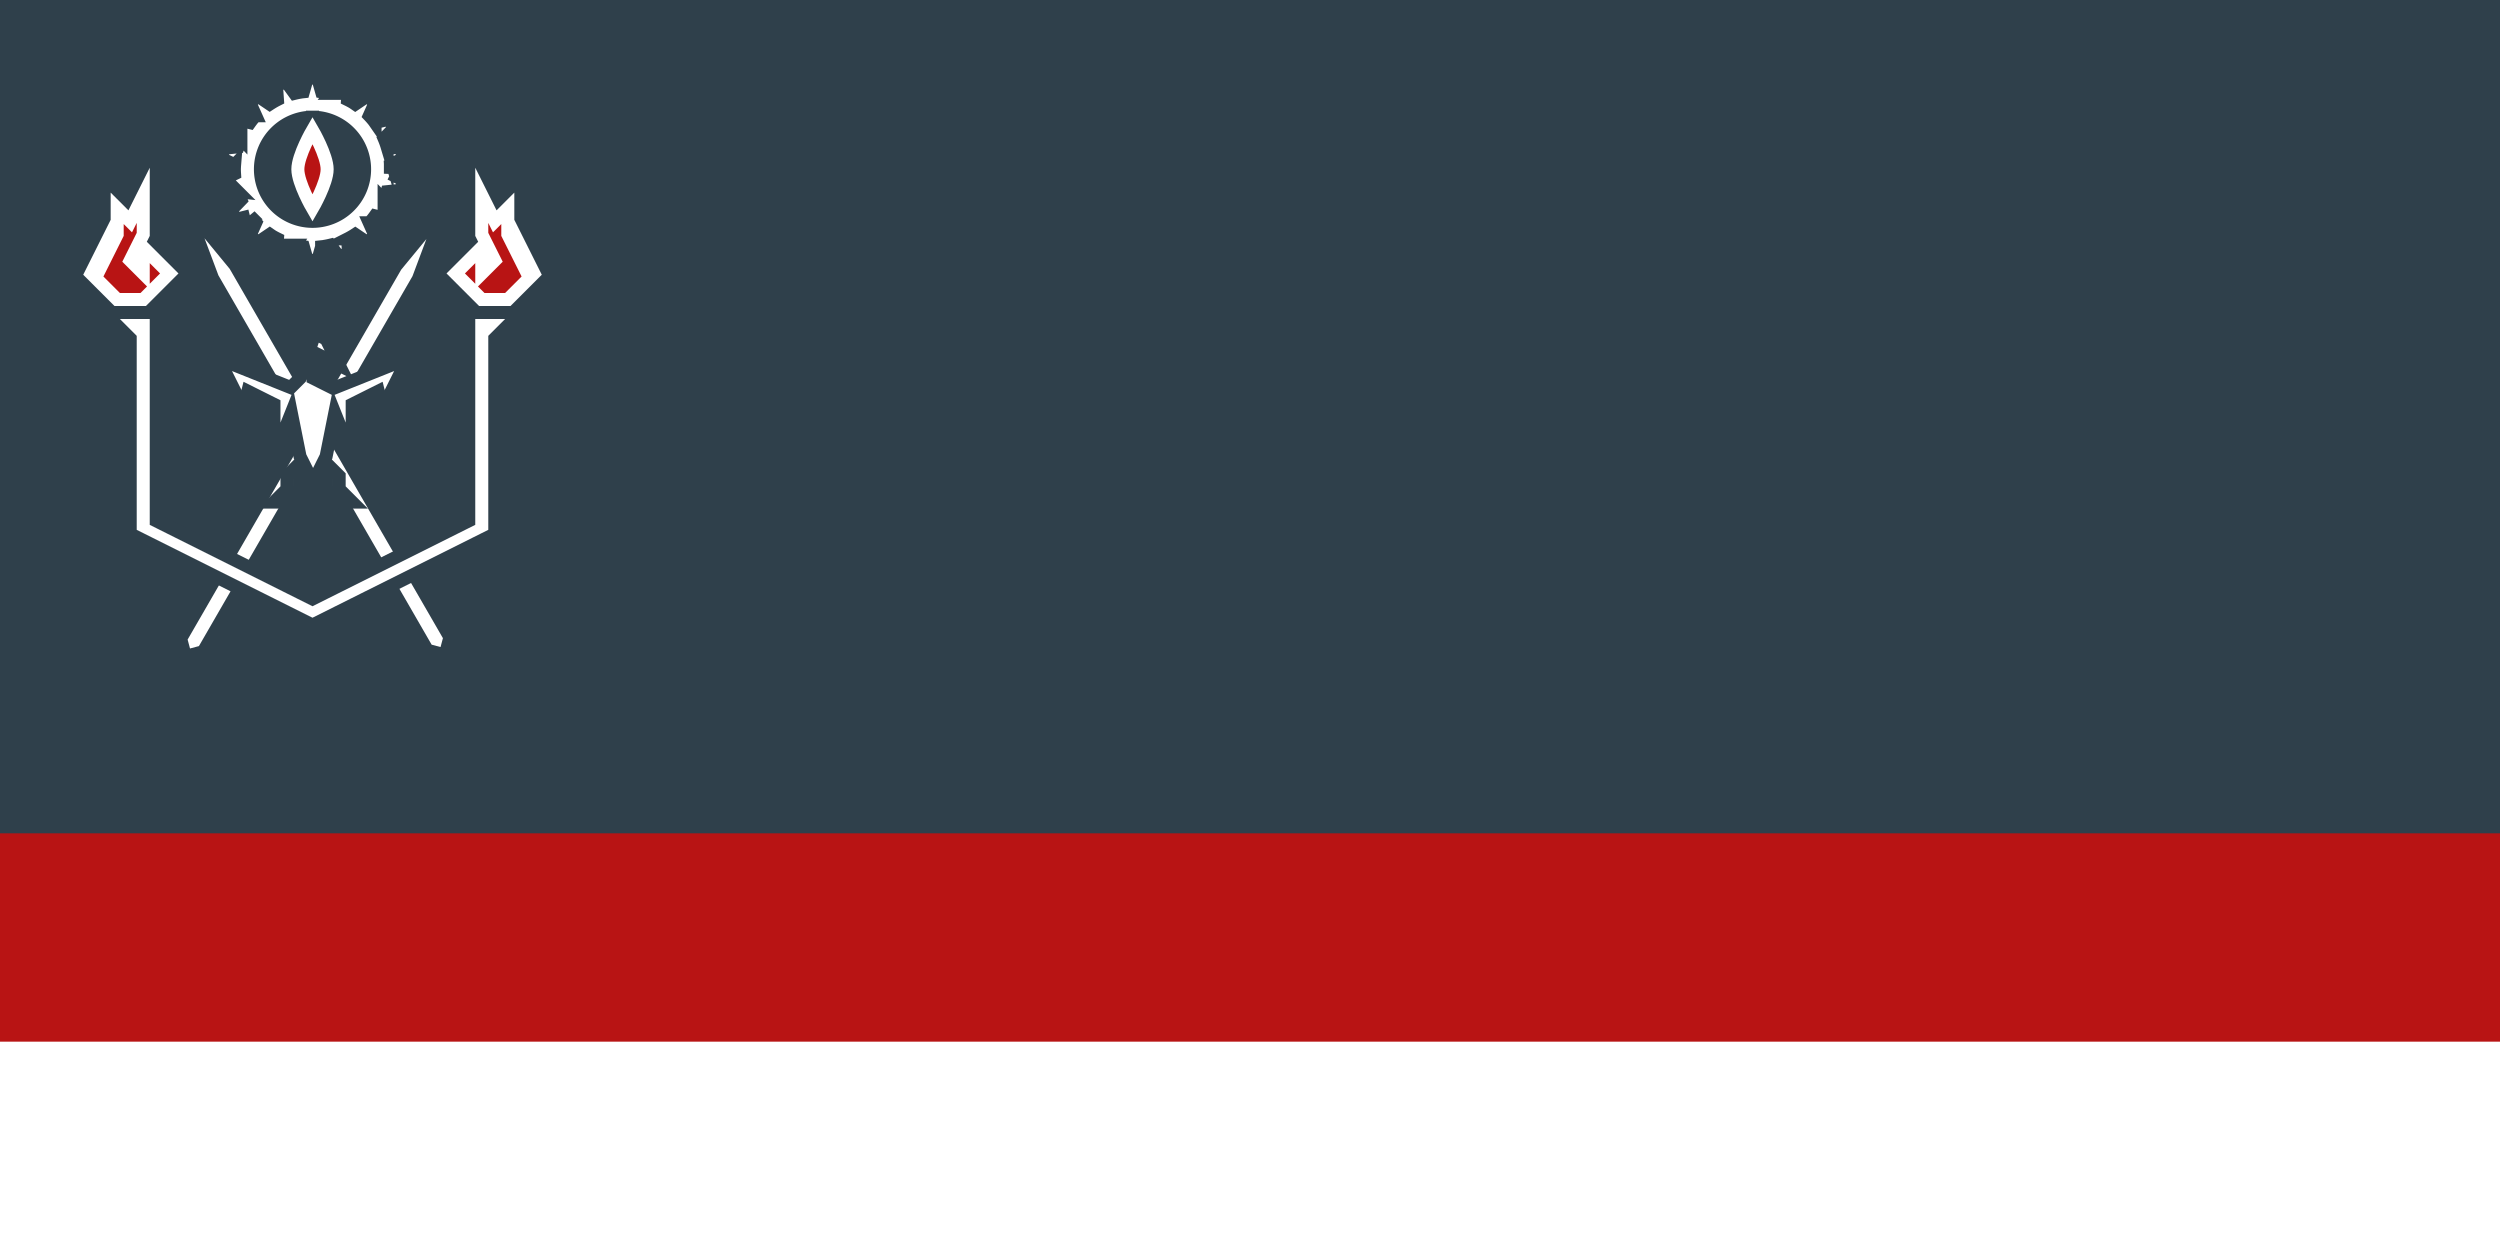 <?xml version="1.0" encoding="UTF-8" standalone="no"?>
<!-- Created with Inkscape (http://www.inkscape.org/) -->

<svg
   width="960"
   height="480"
   viewBox="0 0 254 127"
   version="1.1"
   id="svg8"
   sodipodi:docname="Ervak.svg"
   inkscape:version="1.1.1 (3bf5ae0d25, 2021-09-20)"
   inkscape:export-filename="D:\創作\大宇宙\GSV\Apola\Constituent_Countries\Ervak\Ervak.png"
   inkscape:export-xdpi="144"
   inkscape:export-ydpi="144"
   xmlns:inkscape="http://www.inkscape.org/namespaces/inkscape"
   xmlns:sodipodi="http://sodipodi.sourceforge.net/DTD/sodipodi-0.dtd"
   xmlns="http://www.w3.org/2000/svg"
   xmlns:svg="http://www.w3.org/2000/svg"
   xmlns:rdf="http://www.w3.org/1999/02/22-rdf-syntax-ns#"
   xmlns:cc="http://creativecommons.org/ns#"
   xmlns:dc="http://purl.org/dc/elements/1.1/">
  <defs
     id="defs2" />
  <sodipodi:namedview
     id="base"
     pagecolor="#ffffff"
     bordercolor="#666666"
     borderopacity="1.0"
     inkscape:pageopacity="0.0"
     inkscape:pageshadow="2"
     inkscape:zoom="2.8284271"
     inkscape:cx="222.20831"
     inkscape:cy="127.10244"
     inkscape:document-units="px"
     inkscape:current-layer="layer2"
     showgrid="true"
     inkscape:snap-page="true"
     units="px"
     inkscape:window-width="2560"
     inkscape:window-height="1377"
     inkscape:window-x="-8"
     inkscape:window-y="-8"
     inkscape:window-maximized="1"
     inkscape:snap-object-midpoints="true"
     inkscape:snap-bbox="true"
     inkscape:bbox-paths="true"
     inkscape:bbox-nodes="true"
     inkscape:snap-bbox-edge-midpoints="true"
     inkscape:snap-bbox-midpoints="true"
     inkscape:snap-center="true"
     inkscape:snap-nodes="true"
     inkscape:pagecheckerboard="0"
     showguides="true"
     inkscape:guide-bbox="true">
    <inkscape:grid
       type="xygrid"
       id="grid812" />
    <sodipodi:guide
       position="-42.333,84.667"
       orientation="0,-1"
       id="guide3104" />
    <sodipodi:guide
       position="-42.333,42.333"
       orientation="0,-1"
       id="guide3106" />
  </sodipodi:namedview>
  <g
     inkscape:label="レイヤー 1"
     inkscape:groupmode="layer"
     id="layer1"
     transform="translate(0,-170)"
     sodipodi:insensitive="true">
    <g
       id="g820" />
    <rect
       style="opacity:1;vector-effect:none;fill:#2f404b;fill-opacity:1;stroke:none;stroke-width:5.292;stroke-linecap:round;stroke-linejoin:round;stroke-miterlimit:4;stroke-dasharray:none;stroke-dashoffset:0;stroke-opacity:1;paint-order:fill markers stroke"
       id="rect844"
       width="254"
       height="127"
       x="0"
       y="170" />
    <rect
       y="-297"
       x="0"
       height="42.333"
       width="254"
       id="rect1673"
       style="vector-effect:none;fill:#b81414;fill-opacity:1;fill-rule:evenodd;stroke:none;stroke-width:0.132px;stroke-linecap:butt;stroke-linejoin:miter;stroke-miterlimit:4;stroke-dasharray:none;stroke-dashoffset:0;stroke-opacity:1;paint-order:fill markers stroke"
       transform="scale(1,-1)" />
    <rect
       y="-297"
       x="0"
       height="21.167"
       width="254"
       id="rect1679"
       style="vector-effect:none;fill:#ffffff;fill-opacity:1;fill-rule:evenodd;stroke:none;stroke-width:0.132px;stroke-linecap:butt;stroke-linejoin:miter;stroke-miterlimit:4;stroke-dasharray:none;stroke-dashoffset:0;stroke-opacity:1;paint-order:fill markers stroke"
       transform="scale(1,-1)" />
  </g>
  <g
     inkscape:groupmode="layer"
     id="layer2"
     inkscape:label="レイヤー 2">
    <g
       id="g1027"
       transform="translate(-5.292)"
       style="fill:#ffffff;fill-opacity:1;stroke:#2f404b;stroke-width:1.323;stroke-miterlimit:10;stroke-dasharray:none;stroke-opacity:1;paint-order:markers stroke fill">
      <path
         inkscape:connector-curvature="0"
         id="path841"
         d="m 36.513,7.937 -0.396,1.386 a 7.937,7.937 0 0 0 -0.233,0.028 l -5.16e-4,0.003 a 7.937,7.937 0 0 0 -0.661,0.132 l -0.85,-1.173 -0.994,0.362 0.102,1.445 a 7.937,7.937 0 0 0 -0.783,0.454 l -1.201,-0.812 -0.811,0.681 0.588,1.317 a 7.937,7.937 0 0 0 -0.301,0.323 7.937,7.937 0 0 0 -0.285,0.375 l -1.399,-0.35 -0.529,0.917 1.008,1.042 a 7.937,7.937 0 0 0 -0.186,0.453 7.937,7.937 0 0 0 -0.027,0.074 7.937,7.937 0 0 0 -0.096,0.324 l -1.443,0.15 -0.184,1.042 1.297,0.631 a 7.937,7.937 0 0 0 -0.023,0.456 7.937,7.937 0 0 0 0.016,0.459 l -1.29,0.627 0.184,1.042 1.445,0.15 a 7.937,7.937 0 0 0 0.309,0.849 l -1.01,1.044 0.529,0.917 1.398,-0.35 a 7.937,7.937 0 0 0 0.14,0.195 7.937,7.937 0 0 0 0.445,0.507 l -0.585,1.312 0.811,0.681 1.202,-0.813 a 7.937,7.937 0 0 0 0.255,0.171 7.937,7.937 0 0 0 0.038,0.023 7.937,7.937 0 0 0 0.489,0.26 l -0.102,1.445 0.994,0.362 0.846,-1.168 a 7.937,7.937 0 0 0 0.597,0.117 7.937,7.937 0 0 0 0.302,0.045 l 0.395,1.383 h 1.058 l 0.396,-1.386 a 7.937,7.937 0 0 0 0.233,-0.028 l 5.16e-4,-0.003 a 7.937,7.937 0 0 0 0.661,-0.132 l 0.85,1.173 0.994,-0.362 -0.102,-1.445 a 7.937,7.937 0 0 0 0.783,-0.454 l 1.201,0.812 0.811,-0.681 -0.588,-1.317 a 7.937,7.937 0 0 0 0.301,-0.323 7.937,7.937 0 0 0 0.285,-0.375 l 1.399,0.35 0.529,-0.917 -1.008,-1.042 a 7.937,7.937 0 0 0 0.186,-0.453 7.937,7.937 0 0 0 0.027,-0.074 7.937,7.937 0 0 0 0.096,-0.324 l 1.443,-0.15 0.184,-1.042 -1.297,-0.631 a 7.937,7.937 0 0 0 0.023,-0.456 7.937,7.937 0 0 0 -0.016,-0.459 l 1.29,-0.627 -0.184,-1.042 -1.445,-0.15 a 7.937,7.937 0 0 0 -0.309,-0.849 l 1.01,-1.044 -0.529,-0.917 -1.398,0.35 A 7.937,7.937 0 0 0 43.259,12.264 7.937,7.937 0 0 0 42.814,11.756 L 43.399,10.444 42.589,9.764 41.387,10.577 A 7.937,7.937 0 0 0 41.131,10.406 7.937,7.937 0 0 0 41.093,10.383 7.937,7.937 0 0 0 40.604,10.122 l 0.102,-1.445 -0.994,-0.362 -0.846,1.168 A 7.937,7.937 0 0 0 38.268,9.366 7.937,7.937 0 0 0 37.966,9.32 L 37.571,7.937 Z m 0.529,3.969 a 5.292,5.292 0 0 1 0.528,0.026 5.292,5.292 0 0 1 0.523,0.079 5.292,5.292 0 0 1 0.513,0.131 5.292,5.292 0 0 1 0.497,0.181 5.292,5.292 0 0 1 0.476,0.23 5.292,5.292 0 0 1 0.451,0.276 5.292,5.292 0 0 1 0.421,0.32 5.292,5.292 0 0 1 0.387,0.361 5.292,5.292 0 0 1 0.349,0.397 5.292,5.292 0 0 1 0.308,0.43 5.292,5.292 0 0 1 0.263,0.459 5.292,5.292 0 0 1 0.216,0.483 5.292,5.292 0 0 1 0.167,0.502 5.292,5.292 0 0 1 0.116,0.516 5.292,5.292 0 0 1 0.064,0.525 5.292,5.292 0 0 1 0.013,0.374 5.292,5.292 0 0 1 -0.026,0.528 5.292,5.292 0 0 1 -0.079,0.523 5.292,5.292 0 0 1 -0.131,0.513 5.292,5.292 0 0 1 -0.181,0.497 5.292,5.292 0 0 1 -0.23,0.476 5.292,5.292 0 0 1 -0.276,0.451 5.292,5.292 0 0 1 -0.32,0.421 5.292,5.292 0 0 1 -0.361,0.387 5.292,5.292 0 0 1 -0.397,0.349 5.292,5.292 0 0 1 -0.43,0.308 5.292,5.292 0 0 1 -0.459,0.263 5.292,5.292 0 0 1 -0.483,0.216 5.292,5.292 0 0 1 -0.502,0.167 5.292,5.292 0 0 1 -0.516,0.116 5.292,5.292 0 0 1 -0.525,0.064 5.292,5.292 0 0 1 -0.374,0.013 5.292,5.292 0 0 1 -0.528,-0.026 5.292,5.292 0 0 1 -0.523,-0.079 5.292,5.292 0 0 1 -0.513,-0.131 5.292,5.292 0 0 1 -0.497,-0.181 5.292,5.292 0 0 1 -0.476,-0.23 5.292,5.292 0 0 1 -0.451,-0.276 5.292,5.292 0 0 1 -0.421,-0.32 5.292,5.292 0 0 1 -0.387,-0.361 5.292,5.292 0 0 1 -0.349,-0.397 5.292,5.292 0 0 1 -0.308,-0.43 5.292,5.292 0 0 1 -0.263,-0.459 5.292,5.292 0 0 1 -0.216,-0.483 5.292,5.292 0 0 1 -0.167,-0.502 5.292,5.292 0 0 1 -0.116,-0.516 5.292,5.292 0 0 1 -0.064,-0.525 5.292,5.292 0 0 1 -0.013,-0.374 5.292,5.292 0 0 1 0.026,-0.528 5.292,5.292 0 0 1 0.079,-0.523 5.292,5.292 0 0 1 0.131,-0.513 5.292,5.292 0 0 1 0.181,-0.497 5.292,5.292 0 0 1 0.23,-0.476 5.292,5.292 0 0 1 0.276,-0.451 5.292,5.292 0 0 1 0.32,-0.421 5.292,5.292 0 0 1 0.361,-0.387 5.292,5.292 0 0 1 0.397,-0.349 5.292,5.292 0 0 1 0.43,-0.308 5.292,5.292 0 0 1 0.459,-0.263 5.292,5.292 0 0 1 0.483,-0.216 5.292,5.292 0 0 1 0.502,-0.167 5.292,5.292 0 0 1 0.516,-0.116 5.292,5.292 0 0 1 0.525,-0.064 5.292,5.292 0 0 1 0.374,-0.013 z"
         style="opacity:1;fill:#ffffff;fill-opacity:1;fill-rule:evenodd;stroke:#2f404b;stroke-width:1.323;stroke-linecap:butt;stroke-linejoin:miter;stroke-miterlimit:10;stroke-dasharray:none;stroke-dashoffset:0;stroke-opacity:1;paint-order:markers stroke fill" />
      <path
         sodipodi:nodetypes="czczc"
         inkscape:connector-curvature="0"
         id="path1521"
         d="m 37.042,13.229 c 0,0 1.488,2.556 1.488,3.969 0,1.413 -1.488,3.969 -1.488,3.969 0,0 -1.488,-2.556 -1.488,-3.969 0,-1.413 1.488,-3.969 1.488,-3.969 z"
         style="opacity:1;fill:#b81414;fill-opacity:1;stroke:#ffffff;stroke-width:1.323;stroke-linecap:butt;stroke-linejoin:miter;stroke-miterlimit:10;stroke-dasharray:none;stroke-dashoffset:0;stroke-opacity:1;paint-order:markers stroke fill" />
      <path
         inkscape:connector-curvature="0"
         id="path1528"
         d="m 19.844,19.844 v 3.969 l -1.323,2.646 1.323,1.323 v -2.646 l 2.646,2.646 -2.646,2.646 h -2.646 l -2.646,-2.646 1.323,-2.646 v 1.323 L 17.198,23.812 v -2.646 l 1.323,1.323 z"
         style="opacity:1;fill:#b81414;fill-opacity:1;stroke:#ffffff;stroke-width:1.323;stroke-linecap:butt;stroke-linejoin:miter;stroke-miterlimit:10;stroke-dasharray:none;stroke-dashoffset:0;stroke-opacity:1;paint-order:markers stroke fill" />
      <path
         style="opacity:1;fill:#b81414;fill-opacity:1;stroke:#ffffff;stroke-width:1.323;stroke-linecap:butt;stroke-linejoin:miter;stroke-miterlimit:10;stroke-dasharray:none;stroke-dashoffset:0;stroke-opacity:1;paint-order:markers stroke fill"
         d="m 54.24,19.844 v 3.969 l 1.323,2.646 -1.323,1.323 v -2.646 l -2.646,2.646 2.646,2.646 h 2.646 l 2.646,-2.646 -1.323,-2.646 v 1.323 L 56.885,23.812 v -2.646 l -1.323,1.323 z"
         id="path1535"
         inkscape:connector-curvature="0" />
      <g
         style="fill:#ffffff;fill-opacity:1;stroke:#2f404b;stroke-width:1.323;stroke-miterlimit:10;stroke-dasharray:none;stroke-opacity:1;paint-order:markers stroke fill"
         transform="rotate(30,38.796,-50.716)"
         id="g1008">
        <path
           inkscape:connector-curvature="0"
           style="opacity:1;fill:#ffffff;fill-opacity:1;stroke:#2f404b;stroke-width:5;stroke-linecap:butt;stroke-linejoin:miter;stroke-miterlimit:10;stroke-dasharray:none;stroke-dashoffset:0;stroke-opacity:1;paint-order:markers stroke fill"
           d="m 320,20 -5,30 v 115 h -10 v 5 h 10 v 45 l 5,5 5,-5 v -45 h 10 v -5 H 325 V 50 Z"
           transform="scale(0.265)"
           id="path982" />
        <path
           id="path1003"
           d="m 61.753,18.521 6.213,5.114 26.351,15.214 -1.323,2.291 1.146,0.661 1.323,-2.291 10.311,5.953 1.807,-0.484 -0.484,-1.807 -10.311,-5.953 1.323,-2.291 -1.146,-0.661 -1.323,2.291 -26.351,-15.214 z"
           style="opacity:1;fill:#ffffff;fill-opacity:1;stroke:#2f404b;stroke-width:1.323;stroke-linecap:butt;stroke-linejoin:miter;stroke-miterlimit:10;stroke-dasharray:none;stroke-dashoffset:0;stroke-opacity:1;paint-order:markers stroke fill"
           inkscape:connector-curvature="0" />
      </g>
      <path
         sodipodi:nodetypes="ccccccccccccc"
         inkscape:connector-curvature="0"
         id="path1403"
         d="m 15.875,31.75 2.646,2.646 V 54.24 L 37.042,63.5 55.563,54.24 V 34.396 l 2.646,-2.646 H 52.917 V 52.917 l -15.875,7.938 -15.875,-7.938 V 31.75 Z"
         style="fill:#ffffff;fill-opacity:1;stroke:#2f404b;stroke-width:1.323;stroke-linecap:butt;stroke-linejoin:miter;stroke-miterlimit:10;stroke-dasharray:none;stroke-opacity:1;paint-order:markers stroke fill" />
      <path
         id="path1015"
         transform="scale(0.265)"
         d="m 135,125 5,5 -5,15 -3.572,3.572 L 110,140 l -5,-10 -10,30 10,-20 5,10 v 20 l 5,-20 10,5 v 20 L 131.666,158.334 135,175 135.834,176.666 135,177.5 l -5,5 v 5 l -5,5 h 5 l 5,-5 v -5 l 2.5,-2.5 0.625,1.25 1.875,26.25 1.875,-26.25 0.625,-1.25 2.5,2.5 v 5 l 5,5 h 5 l -5,-5 v -5 l -5,-5 -0.834,-0.834 L 145,175 148.334,158.334 155,175 v -20 l 10,-5 5,20 v -20 l 5,-10 10,20 -10,-30 -5,10 -22.223,8.889 L 140,145 v -5 -5 l 10,5 -5,-10 z"
         style="opacity:1;fill:#ffffff;fill-opacity:1;stroke:#2f404b;stroke-width:5;stroke-linecap:butt;stroke-linejoin:miter;stroke-miterlimit:10;stroke-dasharray:none;stroke-dashoffset:0;stroke-opacity:1;paint-order:markers stroke fill"
         inkscape:connector-curvature="0" />
    </g>
  </g>
</svg>
